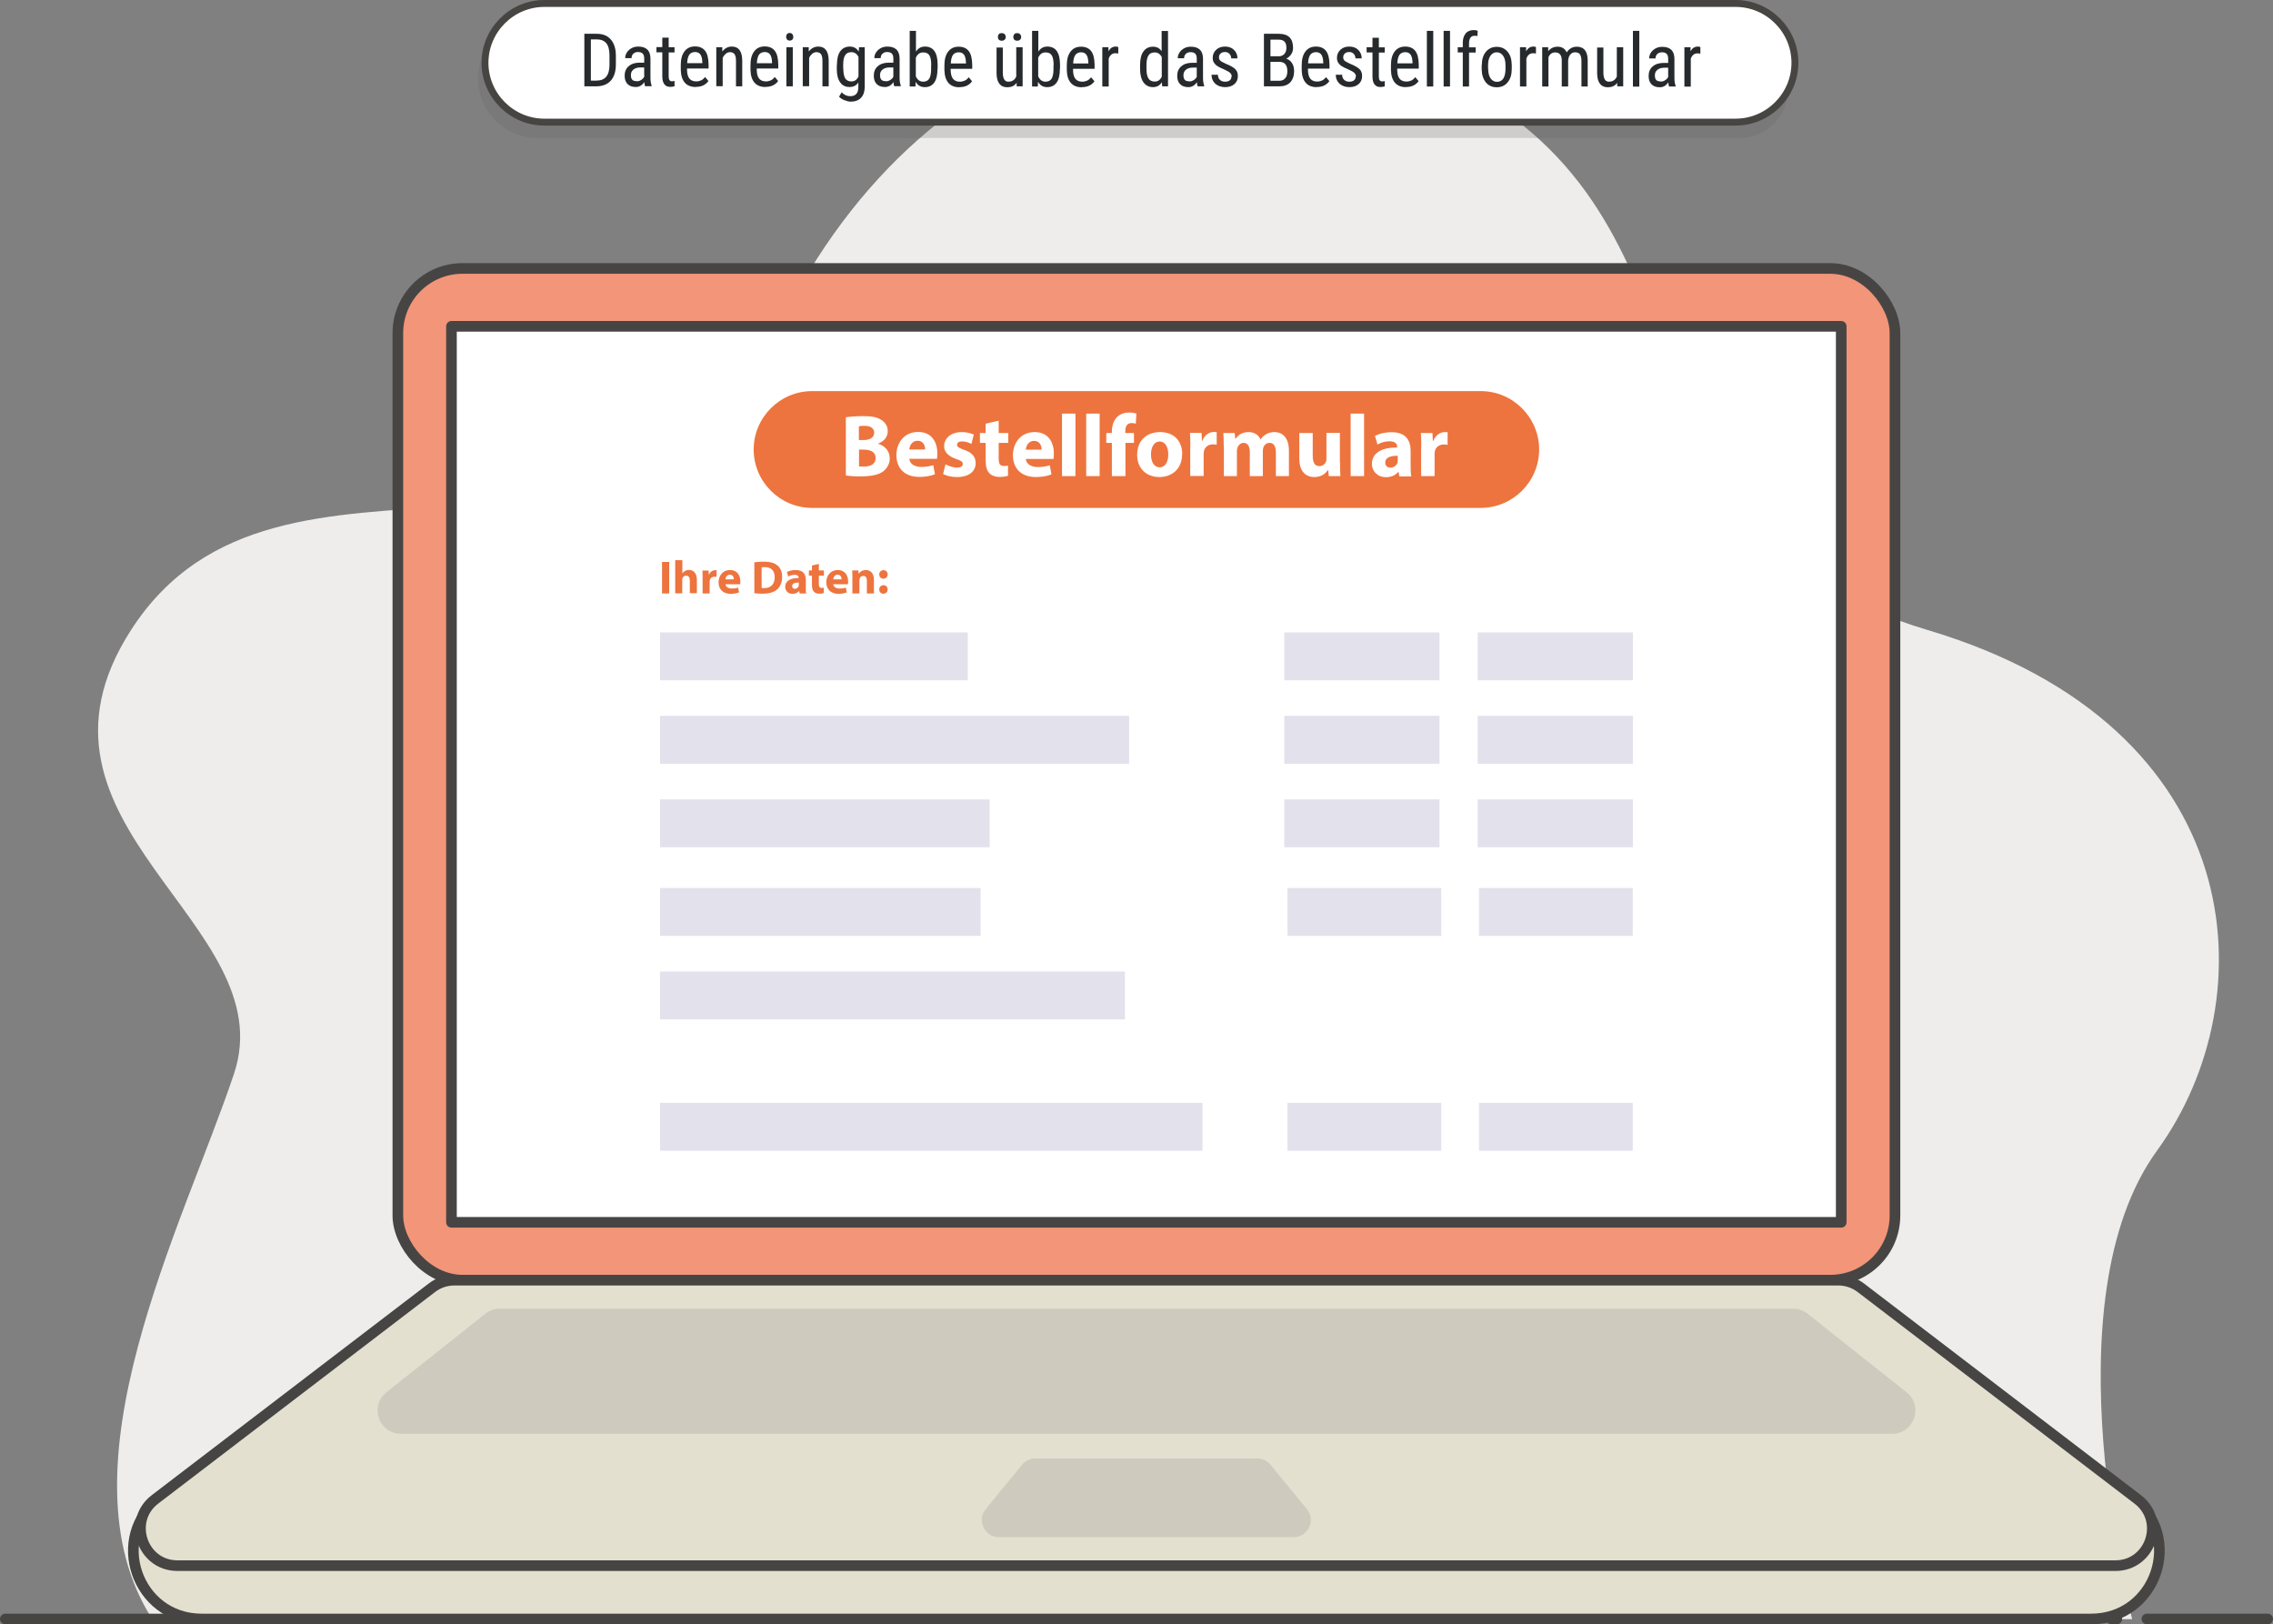 <?xml version="1.0" encoding="UTF-8"?><svg id="a" xmlns="http://www.w3.org/2000/svg" viewBox="0 0 170.88 122.1"><rect x="0" y="0" width="170.88" height="122.1" fill="#808080" stroke="none"/><defs><style>.b,.c,.d{fill:#fff;}.e{fill:none;stroke-width:.8px;}.e,.c{stroke:#464542;}.e,.c,.f,.g,.d{stroke-linecap:round;stroke-linejoin:round;}.h{fill:#e3e2ec;}.i{fill:#cecabe;}.c{stroke-width:.52px;}.j{fill:#606061;isolation:isolate;opacity:.23;}.k{fill:#262a2c;}.l{fill:#ed743e;}.f{fill:#e4e0d0;}.f,.g,.d{stroke:#474543;stroke-width:.8px;}.g{fill:#f29579;}.m{fill:#eeedec;}</style></defs><g><path class="m" d="M160.29,121.7s-6.41-23.82,1.88-35.22c8.29-11.4,7.14-31.85-17.25-39.12-24.39-7.27-15.05-29.1-33.63-40.15C92.72-3.84,69.85,1.52,58.59,24.49S21.03,29.99,9.85,47.36c-9.47,14.7,11.53,22.03,7.74,33.36-3.79,11.33-13.42,29.69-6.14,40.99H160.29Z"/><line class="e" x1="161.4" y1="121.7" x2="170.48" y2="121.7"/><line class="e" x1="159.14" y1="121.7" x2="158.74" y2="121.7"/><line class="e" x1=".4" y1="121.7" x2="156.06" y2="121.7"/></g><g><g><path class="j" d="M130.79,10.37H40.4c-2.45,0-4.46-2.01-4.46-4.46h0c0-2.46,2.01-4.47,4.46-4.47h89.56c2.45,0,4.46,2.01,4.46,4.46v.83c0,2-1.63,3.64-3.63,3.64Z"/><path class="c" d="M130.48,9.18H40.92c-2.45,0-4.46-2.01-4.46-4.46h0c0-2.45,2.01-4.46,4.46-4.46h89.56c2.45,0,4.46,2.01,4.46,4.46h0c0,2.45-2.01,4.46-4.46,4.46Z"/></g><path class="k" d="M43.93,6.49V2.54h.93c.46,0,.81,.14,1.06,.43,.25,.29,.38,.69,.38,1.22v.66c0,.52-.13,.93-.38,1.21-.26,.29-.63,.43-1.12,.43h-.88Zm.49-3.53v3.1h.4c.35,0,.6-.1,.76-.3s.24-.5,.24-.89v-.7c0-.42-.08-.72-.24-.92-.16-.19-.4-.29-.72-.29h-.44Zm4.08,3.53c-.03-.06-.05-.17-.06-.32-.17,.25-.38,.37-.64,.37s-.47-.07-.62-.22c-.15-.15-.22-.36-.22-.63,0-.3,.1-.54,.3-.71,.2-.18,.48-.27,.82-.27h.35v-.31c0-.18-.04-.3-.12-.38-.08-.07-.19-.11-.35-.11-.14,0-.26,.04-.35,.13-.09,.09-.13,.19-.13,.33h-.48c0-.15,.04-.29,.13-.43,.09-.14,.21-.24,.35-.32,.15-.08,.31-.12,.5-.12,.3,0,.52,.07,.68,.22s.23,.37,.24,.65v1.48c0,.23,.03,.42,.09,.59v.04h-.49Zm-.63-.38c.12,0,.23-.03,.33-.1,.11-.06,.18-.15,.23-.24v-.7h-.27c-.23,0-.4,.05-.53,.15-.13,.1-.2,.24-.2,.41,0,.17,.03,.29,.1,.36,.07,.08,.18,.11,.34,.11Zm2.4-3.27v.71h.44v.39h-.44v1.82c0,.12,.02,.2,.06,.26,.04,.06,.1,.09,.19,.09,.06,0,.13-.01,.19-.03v.4c-.11,.04-.22,.05-.34,.05-.19,0-.33-.07-.43-.2-.1-.14-.15-.33-.15-.58v-1.82h-.44v-.39h.44v-.71h.47Zm2.04,3.7c-.36,0-.64-.11-.83-.33-.19-.22-.29-.54-.3-.96v-.36c0-.44,.09-.78,.28-1.03,.19-.25,.45-.37,.79-.37s.59,.11,.76,.33c.17,.22,.25,.56,.26,1.02v.31h-1.62v.07c0,.31,.06,.54,.18,.69,.12,.14,.29,.21,.51,.21,.14,0,.26-.03,.37-.08,.11-.05,.21-.14,.3-.25l.25,.3c-.21,.29-.52,.44-.94,.44Zm-.05-2.63c-.2,0-.34,.07-.44,.2-.09,.14-.15,.35-.16,.64h1.14v-.06c-.01-.28-.06-.48-.15-.6-.09-.12-.22-.18-.4-.18Zm2.04-.36v.32c.2-.25,.43-.37,.72-.37,.51,0,.77,.35,.78,1.04v1.95h-.47v-1.93c0-.23-.04-.39-.11-.49-.08-.1-.19-.15-.34-.15-.12,0-.22,.04-.32,.12-.09,.08-.17,.18-.23,.31v2.13h-.48V3.55h.45Zm3.25,2.99c-.36,0-.64-.11-.83-.33-.19-.22-.29-.54-.3-.96v-.36c0-.44,.09-.78,.28-1.03,.19-.25,.45-.37,.79-.37s.59,.11,.76,.33c.17,.22,.25,.56,.26,1.02v.31h-1.62v.07c0,.31,.06,.54,.18,.69,.12,.14,.29,.21,.51,.21,.14,0,.26-.03,.37-.08,.11-.05,.21-.14,.3-.25l.25,.3c-.21,.29-.52,.44-.94,.44Zm-.05-2.63c-.2,0-.34,.07-.44,.2-.09,.14-.15,.35-.16,.64h1.14v-.06c-.01-.28-.06-.48-.15-.6-.09-.12-.22-.18-.4-.18Zm2.14-1.14c0,.08-.02,.15-.07,.2-.04,.05-.11,.08-.2,.08s-.16-.03-.2-.08-.07-.12-.07-.2,.02-.15,.07-.21,.11-.08,.2-.08,.16,.03,.2,.09c.05,.06,.07,.13,.07,.21Zm-.04,3.72h-.48V3.55h.48v2.94Zm1.2-2.94v.32c.2-.25,.43-.37,.72-.37,.51,0,.77,.35,.78,1.04v1.95h-.47v-1.93c0-.23-.04-.39-.11-.49-.08-.1-.19-.15-.34-.15-.12,0-.22,.04-.32,.12-.09,.08-.17,.18-.23,.31v2.13h-.48V3.55h.45Zm2.12,1.34c0-.46,.08-.8,.25-1.04,.17-.23,.41-.35,.72-.35,.3,0,.52,.13,.67,.38l.02-.33h.43v2.96c0,.36-.09,.64-.28,.84-.18,.19-.44,.29-.77,.29-.14,0-.3-.04-.48-.11-.18-.07-.31-.16-.4-.26l.19-.33c.2,.2,.41,.29,.65,.29,.4,0,.6-.22,.61-.65v-.38c-.15,.23-.37,.34-.66,.34-.3,0-.54-.11-.7-.34-.17-.23-.26-.56-.26-.99v-.33Zm.48,.27c0,.33,.05,.57,.14,.73,.1,.15,.25,.23,.47,.23,.24,0,.41-.12,.53-.37v-1.47c-.12-.24-.3-.36-.53-.36s-.38,.08-.47,.23c-.1,.15-.15,.39-.15,.71v.29Zm3.83,1.33c-.03-.06-.05-.17-.06-.32-.17,.25-.38,.37-.64,.37s-.47-.07-.62-.22c-.15-.15-.22-.36-.22-.63,0-.3,.1-.54,.3-.71,.2-.18,.48-.27,.82-.27h.35v-.31c0-.18-.04-.3-.12-.38-.08-.07-.19-.11-.35-.11-.14,0-.26,.04-.35,.13-.09,.09-.13,.19-.13,.33h-.48c0-.15,.04-.29,.13-.43,.09-.14,.21-.24,.35-.32,.15-.08,.31-.12,.5-.12,.3,0,.52,.07,.68,.22s.23,.37,.24,.65v1.48c0,.23,.03,.42,.09,.59v.04h-.49Zm-.63-.38c.12,0,.23-.03,.33-.1,.11-.06,.18-.15,.23-.24v-.7h-.27c-.23,0-.4,.05-.53,.15-.13,.1-.2,.24-.2,.41,0,.17,.03,.29,.1,.36,.07,.08,.18,.11,.34,.11Zm3.88-.94c0,.46-.08,.8-.24,1.03-.16,.23-.4,.35-.71,.35s-.54-.13-.69-.4l-.02,.35h-.43V2.32h.47v1.56c.16-.25,.38-.38,.67-.38,.32,0,.56,.11,.72,.34,.16,.23,.24,.57,.24,1.03v.29Zm-.47-.27c0-.35-.05-.59-.14-.74s-.25-.22-.47-.22c-.25,0-.43,.13-.55,.4v1.4c.12,.26,.3,.4,.55,.4,.21,0,.37-.08,.46-.23,.09-.15,.14-.39,.14-.71v-.3Zm2.12,1.66c-.36,0-.64-.11-.83-.33-.19-.22-.29-.54-.3-.96v-.36c0-.44,.09-.78,.28-1.03,.19-.25,.45-.37,.79-.37s.59,.11,.76,.33c.17,.22,.25,.56,.26,1.02v.31h-1.62v.07c0,.31,.06,.54,.18,.69,.12,.14,.29,.21,.51,.21,.14,0,.26-.03,.37-.08,.11-.05,.21-.14,.3-.25l.25,.3c-.21,.29-.52,.44-.94,.44Zm-.05-2.63c-.2,0-.34,.07-.44,.2-.09,.14-.15,.35-.16,.64h1.14v-.06c-.01-.28-.06-.48-.15-.6-.09-.12-.22-.18-.4-.18Zm4.33,2.32c-.16,.21-.39,.31-.69,.31-.26,0-.46-.09-.6-.28s-.2-.45-.2-.8v-1.91h.47v1.88c0,.46,.14,.69,.41,.69,.29,0,.49-.13,.6-.39V3.55h.48v2.94h-.45v-.26Zm-1.39-3.47c0-.08,.02-.15,.07-.21,.05-.06,.12-.08,.22-.08s.17,.03,.22,.08c.05,.06,.08,.12,.08,.21s-.03,.15-.08,.2c-.05,.05-.12,.08-.22,.08s-.17-.03-.22-.08c-.05-.05-.07-.12-.07-.2Zm1.16,0c0-.08,.03-.15,.07-.21,.05-.06,.12-.08,.22-.08s.17,.03,.22,.08c.05,.06,.08,.13,.08,.21s-.03,.15-.08,.2c-.05,.05-.12,.08-.22,.08s-.17-.03-.22-.08c-.05-.05-.07-.12-.07-.2Zm3.5,2.39c0,.46-.08,.8-.24,1.03-.16,.23-.4,.35-.71,.35s-.54-.13-.69-.4l-.02,.35h-.43V2.32h.47v1.56c.16-.25,.38-.38,.67-.38,.32,0,.56,.11,.72,.34,.16,.23,.24,.57,.24,1.03v.29Zm-.47-.27c0-.35-.05-.59-.14-.74s-.25-.22-.47-.22c-.25,0-.43,.13-.55,.4v1.4c.12,.26,.3,.4,.55,.4,.21,0,.37-.08,.46-.23,.09-.15,.14-.39,.14-.71v-.3Zm2.12,1.66c-.36,0-.64-.11-.83-.33-.19-.22-.29-.54-.3-.96v-.36c0-.44,.09-.78,.28-1.03,.19-.25,.45-.37,.79-.37s.59,.11,.76,.33c.17,.22,.25,.56,.26,1.02v.31h-1.62v.07c0,.31,.06,.54,.18,.69,.12,.14,.29,.21,.51,.21,.14,0,.26-.03,.37-.08,.11-.05,.21-.14,.3-.25l.25,.3c-.21,.29-.52,.44-.94,.44Zm-.05-2.63c-.2,0-.34,.07-.44,.2-.09,.14-.15,.35-.16,.64h1.14v-.06c-.01-.28-.06-.48-.15-.6-.09-.12-.22-.18-.4-.18Zm2.79,.09c-.07-.01-.14-.02-.21-.02-.24,0-.41,.13-.51,.4v2.1h-.48V3.55h.46v.3c.14-.24,.32-.35,.55-.35,.08,0,.14,.01,.19,.04v.47Zm1.64,.88c0-.45,.08-.8,.25-1.03,.17-.24,.41-.36,.72-.36,.28,0,.5,.11,.65,.34v-1.52h.48V6.49h-.44l-.02-.31c-.16,.25-.38,.37-.67,.37s-.54-.12-.71-.35c-.17-.24-.26-.57-.26-1v-.3Zm.48,.27c0,.33,.05,.57,.15,.73,.1,.15,.25,.23,.47,.23,.24,0,.41-.12,.53-.36v-1.48c-.12-.23-.3-.35-.53-.35s-.38,.08-.47,.23c-.1,.15-.15,.39-.15,.71v.29Zm3.85,1.33c-.03-.06-.05-.17-.06-.32-.17,.25-.38,.37-.64,.37s-.47-.07-.62-.22c-.15-.15-.22-.36-.22-.63,0-.3,.1-.54,.3-.71,.2-.18,.48-.27,.82-.27h.35v-.31c0-.18-.04-.3-.12-.38-.08-.07-.19-.11-.35-.11-.14,0-.26,.04-.35,.13-.09,.09-.13,.19-.13,.33h-.48c0-.15,.04-.29,.13-.43,.09-.14,.21-.24,.35-.32,.15-.08,.31-.12,.5-.12,.3,0,.52,.07,.68,.22s.23,.37,.24,.65v1.48c0,.23,.03,.42,.09,.59v.04h-.49Zm-.63-.38c.12,0,.23-.03,.33-.1,.11-.06,.18-.15,.23-.24v-.7h-.27c-.23,0-.4,.05-.53,.15-.13,.1-.2,.24-.2,.41,0,.17,.03,.29,.1,.36,.07,.08,.18,.11,.34,.11Zm3.19-.37c0-.1-.04-.19-.12-.27s-.23-.16-.45-.26c-.26-.11-.44-.2-.54-.27s-.18-.16-.24-.26-.08-.21-.08-.35c0-.24,.09-.44,.26-.6s.39-.24,.66-.24c.28,0,.51,.08,.68,.25s.26,.38,.26,.64h-.47c0-.13-.04-.24-.13-.34s-.2-.14-.34-.14-.25,.04-.33,.11-.12,.17-.12,.29c0,.1,.03,.18,.09,.24s.2,.14,.42,.24c.35,.14,.59,.28,.72,.41s.19,.3,.19,.51c0,.26-.09,.46-.26,.61-.17,.15-.41,.23-.7,.23s-.55-.09-.74-.26c-.19-.18-.28-.4-.28-.67h.48c0,.16,.05,.29,.15,.38,.09,.09,.22,.14,.39,.14,.16,0,.28-.04,.36-.11,.08-.07,.12-.17,.12-.29Zm2.42,.75V2.54h1.12c.36,0,.62,.09,.8,.26,.18,.18,.27,.44,.27,.79,0,.18-.04,.35-.14,.49s-.21,.25-.37,.33c.18,.05,.32,.17,.43,.33,.11,.17,.16,.37,.16,.61,0,.35-.1,.63-.29,.84-.19,.2-.47,.3-.82,.3h-1.15Zm.49-2.27h.63c.17,0,.31-.06,.41-.17,.11-.12,.16-.27,.16-.46,0-.22-.05-.38-.14-.47-.1-.1-.24-.15-.44-.15h-.62v1.26Zm0,.42v1.42h.67c.19,0,.33-.06,.44-.19,.11-.12,.16-.3,.16-.52,0-.48-.2-.71-.6-.71h-.68Zm3.48,1.9c-.36,0-.64-.11-.83-.33-.19-.22-.29-.54-.3-.96v-.36c0-.44,.09-.78,.28-1.03,.19-.25,.45-.37,.79-.37s.59,.11,.76,.33c.17,.22,.25,.56,.26,1.02v.31h-1.62v.07c0,.31,.06,.54,.18,.69,.12,.14,.29,.21,.51,.21,.14,0,.26-.03,.37-.08,.11-.05,.21-.14,.3-.25l.25,.3c-.21,.29-.52,.44-.94,.44Zm-.05-2.63c-.2,0-.34,.07-.44,.2-.09,.14-.15,.35-.16,.64h1.14v-.06c-.01-.28-.06-.48-.15-.6-.09-.12-.22-.18-.4-.18Zm3,1.83c0-.1-.04-.19-.12-.27s-.23-.16-.45-.26c-.26-.11-.44-.2-.54-.27s-.18-.16-.24-.26-.08-.21-.08-.35c0-.24,.09-.44,.26-.6s.39-.24,.66-.24c.28,0,.51,.08,.68,.25s.26,.38,.26,.64h-.47c0-.13-.04-.24-.13-.34s-.2-.14-.34-.14-.25,.04-.33,.11-.12,.17-.12,.29c0,.1,.03,.18,.09,.24s.2,.14,.42,.24c.35,.14,.59,.28,.72,.41s.19,.3,.19,.51c0,.26-.09,.46-.26,.61-.17,.15-.41,.23-.7,.23s-.55-.09-.74-.26c-.19-.18-.28-.4-.28-.67h.48c0,.16,.05,.29,.15,.38,.09,.09,.22,.14,.39,.14,.16,0,.28-.04,.36-.11,.08-.07,.12-.17,.12-.29Zm1.72-2.9v.71h.44v.39h-.44v1.82c0,.12,.02,.2,.06,.26,.04,.06,.1,.09,.19,.09,.06,0,.13-.01,.19-.03v.4c-.11,.04-.22,.05-.34,.05-.19,0-.33-.07-.43-.2-.1-.14-.15-.33-.15-.58v-1.82h-.44v-.39h.44v-.71h.47Zm2.04,3.7c-.36,0-.64-.11-.83-.33-.19-.22-.29-.54-.3-.96v-.36c0-.44,.09-.78,.28-1.03,.19-.25,.45-.37,.79-.37s.59,.11,.76,.33c.17,.22,.25,.56,.26,1.02v.31h-1.62v.07c0,.31,.06,.54,.18,.69,.12,.14,.29,.21,.51,.21,.14,0,.26-.03,.37-.08,.11-.05,.21-.14,.3-.25l.25,.3c-.21,.29-.52,.44-.94,.44Zm-.05-2.63c-.2,0-.34,.07-.44,.2-.09,.14-.15,.35-.16,.64h1.14v-.06c-.01-.28-.06-.48-.15-.6-.09-.12-.22-.18-.4-.18Zm2.1,2.58h-.48V2.32h.48V6.49Zm1.26,0h-.48V2.32h.48V6.49Zm.96,0V3.94h-.38v-.39h.38v-.34c0-.3,.08-.53,.22-.7,.14-.17,.35-.25,.61-.25,.1,0,.19,.02,.29,.05l-.02,.4c-.07-.02-.14-.02-.22-.02-.27,0-.41,.19-.41,.59v.28h.5v.39h-.5v2.55h-.48Zm1.43-1.6c0-.43,.1-.76,.31-1.01s.48-.37,.81-.37,.61,.12,.81,.36c.21,.24,.31,.57,.32,.99v.31c0,.43-.1,.76-.31,1.01-.2,.25-.48,.37-.82,.37s-.61-.12-.81-.36c-.2-.24-.31-.57-.32-.98v-.32Zm.48,.28c0,.3,.06,.54,.18,.71,.12,.17,.28,.26,.47,.26,.42,0,.63-.31,.65-.92v-.33c0-.3-.06-.54-.18-.71s-.28-.26-.48-.26-.35,.09-.47,.26c-.12,.17-.18,.41-.18,.71v.28Zm3.59-1.16c-.07-.01-.14-.02-.21-.02-.24,0-.41,.13-.51,.4v2.1h-.48V3.55h.46v.3c.14-.24,.32-.35,.55-.35,.08,0,.14,.01,.19,.04v.47Zm.92-.45v.27c.19-.22,.42-.33,.71-.33,.32,0,.55,.14,.68,.43,.18-.28,.44-.43,.76-.43,.54,0,.81,.34,.82,1.01v1.98h-.47v-1.93c0-.21-.04-.37-.11-.48s-.2-.16-.38-.16c-.14,0-.26,.06-.35,.17s-.14,.26-.16,.43v1.97h-.48v-1.95c0-.41-.17-.61-.49-.61-.24,0-.41,.12-.51,.36v2.2h-.47V3.55h.45Zm5.17,2.68c-.16,.21-.39,.31-.69,.31-.26,0-.46-.09-.6-.28s-.2-.45-.2-.8v-1.91h.47v1.88c0,.46,.14,.69,.41,.69,.29,0,.49-.13,.6-.39V3.55h.48v2.94h-.45v-.26Zm1.68,.26h-.48V2.32h.48V6.49Zm2.24,0c-.03-.06-.05-.17-.06-.32-.17,.25-.38,.37-.64,.37s-.47-.07-.62-.22c-.15-.15-.22-.36-.22-.63,0-.3,.1-.54,.3-.71,.2-.18,.48-.27,.82-.27h.35v-.31c0-.18-.04-.3-.12-.38-.08-.07-.19-.11-.35-.11-.14,0-.26,.04-.35,.13-.09,.09-.13,.19-.13,.33h-.48c0-.15,.04-.29,.13-.43,.09-.14,.21-.24,.35-.32,.15-.08,.31-.12,.5-.12,.3,0,.52,.07,.68,.22s.23,.37,.24,.65v1.48c0,.23,.03,.42,.09,.59v.04h-.49Zm-.63-.38c.12,0,.23-.03,.33-.1,.11-.06,.18-.15,.23-.24v-.7h-.27c-.23,0-.4,.05-.53,.15-.13,.1-.2,.24-.2,.41,0,.17,.03,.29,.1,.36,.07,.08,.18,.11,.34,.11Zm2.98-2.1c-.07-.01-.14-.02-.21-.02-.24,0-.41,.13-.51,.4v2.1h-.48V3.55h.46v.3c.14-.24,.32-.35,.55-.35,.08,0,.14,.01,.19,.04v.47Z"/></g><g><g><path class="f" d="M157.21,121.7H15.16c-4.9,0-7.01-6.18-3.11-9.14l16.45-12.5c.89-.68,1.99-1.05,3.11-1.05h109.15c1.12,0,2.22,.37,3.11,1.05l16.45,12.5c3.89,2.96,1.79,9.14-3.11,9.14Z"/><rect class="g" x="29.91" y="20.18" width="112.55" height="76.05" rx="4.86" ry="4.86"/><rect class="d" x="33.94" y="24.53" width="104.48" height="67.35"/><path class="f" d="M159.03,117.69H13.34c-2.65,0-3.79-3.37-1.69-4.98l20.82-15.91c.48-.37,1.08-.57,1.69-.57h104.04c.61,0,1.2,.2,1.69,.57l20.82,15.91c2.11,1.61,.97,4.98-1.68,4.98Z"/><path class="i" d="M97.26,115.55h-22.16c-1.09,0-1.69-1.27-1-2.11l2.74-3.34c.25-.3,.61-.47,1-.47h16.67c.39,0,.75,.17,1,.47l2.74,3.34c.69,.84,.09,2.11-1,2.11Z"/><path class="i" d="M142.23,107.78H30.14c-1.66,0-2.39-2.09-1.09-3.12l7.44-5.91c.31-.25,.69-.38,1.09-.38h97.22c.4,0,.78,.13,1.09,.38l7.44,5.91c1.3,1.03,.57,3.12-1.09,3.12Z"/></g><rect class="h" x="49.62" y="47.54" width="23.14" height="3.6"/><rect class="h" x="111.09" y="47.54" width="11.67" height="3.6"/><rect class="h" x="49.62" y="53.81" width="35.27" height="3.6"/><rect class="h" x="111.09" y="53.81" width="11.67" height="3.6"/><rect class="h" x="49.62" y="60.09" width="24.78" height="3.6"/><rect class="h" x="111.09" y="60.09" width="11.67" height="3.6"/><rect class="h" x="96.55" y="47.54" width="11.67" height="3.6"/><rect class="h" x="96.55" y="53.81" width="11.67" height="3.6"/><rect class="h" x="96.55" y="60.09" width="11.67" height="3.6"/><rect class="h" x="49.62" y="66.75" width="24.1" height="3.6"/><rect class="h" x="49.62" y="73.03" width="34.95" height="3.6"/><rect class="h" x="49.62" y="82.9" width="40.78" height="3.6"/><rect class="h" x="111.19" y="66.75" width="11.56" height="3.6"/><rect class="h" x="96.79" y="66.75" width="11.56" height="3.6"/><rect class="h" x="111.19" y="82.9" width="11.56" height="3.6"/><rect class="h" x="96.79" y="82.9" width="11.56" height="3.6"/><g><path class="l" d="M111.32,38.18H61.05c-2.41,0-4.39-1.97-4.39-4.39h0c0-2.41,1.97-4.39,4.39-4.39h50.27c2.41,0,4.39,1.97,4.39,4.39h0c0,2.41-1.97,4.39-4.39,4.39Z"/><path class="b" d="M63.58,31.37c.26-.05,.8-.09,1.3-.09,.62,0,.99,.06,1.32,.25,.31,.17,.54,.47,.54,.87s-.23,.77-.74,.95h0c.51,.15,.89,.54,.89,1.11,0,.4-.19,.72-.46,.95-.32,.26-.87,.4-1.75,.4-.5,0-.87-.03-1.09-.07v-4.38Zm1,1.71h.33c.53,0,.81-.22,.81-.55s-.26-.52-.72-.52c-.22,0-.34,.01-.43,.03v1.04Zm0,1.98c.1,.01,.22,.01,.39,.01,.46,0,.86-.17,.86-.64s-.4-.63-.91-.63h-.34v1.26Zm3.78-.58c.03,.42,.44,.62,.91,.62,.34,0,.62-.05,.89-.13l.13,.68c-.33,.13-.74,.2-1.17,.2-1.1,0-1.73-.64-1.73-1.65,0-.82,.51-1.73,1.64-1.73,1.05,0,1.44,.81,1.44,1.62,0,.17-.02,.32-.03,.4h-2.09Zm1.19-.69c0-.25-.11-.66-.57-.66-.42,0-.6,.38-.62,.66h1.19Zm1.53,1.11c.19,.11,.57,.25,.87,.25s.43-.11,.43-.27-.1-.25-.48-.37c-.67-.23-.93-.59-.92-.97,0-.6,.52-1.06,1.32-1.06,.38,0,.71,.09,.91,.19l-.18,.7c-.15-.08-.42-.19-.7-.19-.25,0-.38,.1-.38,.26,0,.15,.13,.23,.52,.37,.62,.21,.87,.52,.88,1,0,.6-.48,1.05-1.4,1.05-.42,0-.8-.09-1.05-.23l.18-.72Zm4-3.28v.93h.72v.74h-.72v1.17c0,.39,.09,.57,.4,.57,.13,0,.23-.01,.3-.03v.76c-.13,.05-.36,.09-.65,.09-.32,0-.6-.11-.75-.28-.19-.19-.28-.5-.28-.96v-1.32h-.43v-.74h.43v-.7l.99-.23Zm2.04,2.87c.03,.42,.44,.62,.91,.62,.34,0,.62-.05,.89-.13l.13,.68c-.33,.13-.74,.2-1.17,.2-1.1,0-1.73-.64-1.73-1.65,0-.82,.51-1.73,1.64-1.73,1.05,0,1.44,.81,1.44,1.62,0,.17-.02,.32-.03,.4h-2.09Zm1.19-.69c0-.25-.11-.66-.57-.66-.42,0-.6,.38-.62,.66h1.19Zm1.53-2.71h1.01v4.7h-1.01v-4.7Zm1.82,0h1.01v4.7h-1.01v-4.7Zm1.93,4.7v-2.5h-.42v-.74h.42v-.13c0-.39,.12-.82,.41-1.09,.25-.24,.6-.32,.89-.32,.22,0,.4,.03,.54,.07l-.04,.77c-.09-.03-.19-.05-.32-.05-.33,0-.47,.26-.47,.58v.17h.65v.74h-.64v2.5h-1.01Zm5.28-1.66c0,1.19-.84,1.73-1.71,1.73-.95,0-1.67-.62-1.67-1.67s.69-1.71,1.73-1.71,1.66,.68,1.66,1.66Zm-2.34,.03c0,.56,.23,.97,.66,.97,.39,0,.64-.39,.64-.97,0-.48-.19-.97-.64-.97-.48,0-.66,.5-.66,.97Zm2.96-.55c0-.48-.01-.79-.03-1.07h.87l.03,.6h.03c.17-.47,.56-.67,.87-.67,.09,0,.14,0,.21,.01v.95c-.07-.01-.16-.03-.27-.03-.37,0-.62,.2-.69,.51-.01,.07-.02,.15-.02,.23v1.64h-1.01v-2.17Zm2.51-.03c0-.4-.01-.75-.03-1.03h.85l.05,.44h.02c.14-.21,.42-.51,.98-.51,.42,0,.75,.21,.89,.55h.01c.12-.17,.26-.3,.42-.39,.18-.11,.38-.16,.62-.16,.62,0,1.09,.44,1.09,1.4v1.91h-.98v-1.76c0-.47-.15-.74-.48-.74-.23,0-.4,.16-.46,.35-.03,.07-.04,.18-.04,.26v1.89h-.98v-1.81c0-.41-.15-.69-.46-.69-.26,0-.41,.2-.47,.36-.03,.08-.04,.17-.04,.25v1.89h-.98v-2.21Zm8.74,1.17c0,.42,.01,.77,.03,1.04h-.87l-.05-.46h-.02c-.13,.2-.43,.53-1.01,.53-.66,0-1.14-.41-1.14-1.41v-1.9h1.01v1.74c0,.47,.15,.75,.5,.75,.28,0,.44-.19,.5-.35,.03-.06,.03-.14,.03-.22v-1.93h1.01v2.2Zm.8-3.66h1.01v4.7h-1.01v-4.7Zm3.66,4.7l-.06-.32h-.02c-.21,.26-.54,.4-.93,.4-.66,0-1.05-.48-1.05-.99,0-.84,.75-1.25,1.9-1.24v-.05c0-.17-.09-.42-.59-.42-.33,0-.68,.11-.89,.25l-.19-.65c.23-.13,.67-.28,1.26-.28,1.08,0,1.42,.64,1.42,1.4v1.13c0,.31,.01,.61,.05,.79h-.91Zm-.12-1.53c-.53,0-.94,.12-.94,.51,0,.26,.17,.38,.4,.38,.25,0,.46-.17,.52-.37,.01-.05,.02-.11,.02-.17v-.35Zm1.77-.64c0-.48-.01-.79-.03-1.07h.87l.03,.6h.03c.17-.47,.56-.67,.87-.67,.09,0,.14,0,.21,.01v.95c-.07-.01-.16-.03-.27-.03-.37,0-.62,.2-.69,.51-.01,.07-.02,.15-.02,.23v1.64h-1.01v-2.17Z"/></g><path class="l" d="M50.31,42.24v2.37h-.54v-2.37h.54Zm.46-.13h.53v.98h0c.06-.07,.13-.13,.21-.18,.08-.04,.18-.07,.28-.07,.34,0,.6,.24,.6,.75v1h-.53v-.94c0-.22-.08-.38-.28-.38-.14,0-.23,.09-.27,.19-.01,.04-.02,.08-.02,.12v1.02h-.53v-2.49Zm2.05,1.34c0-.25,0-.42-.01-.56h.46l.02,.32h.01c.09-.25,.3-.35,.46-.35,.05,0,.07,0,.11,0v.5s-.08-.01-.14-.01c-.2,0-.33,.1-.37,.27,0,.04-.01,.08-.01,.12v.87h-.53v-1.15Zm1.72,.46c.02,.22,.23,.33,.48,.33,.18,0,.33-.02,.47-.07l.07,.36c-.18,.07-.39,.11-.62,.11-.58,0-.92-.34-.92-.87,0-.44,.27-.92,.87-.92,.55,0,.77,.43,.77,.86,0,.09-.01,.17-.02,.21h-1.11Zm.63-.36c0-.13-.06-.35-.3-.35-.22,0-.32,.2-.33,.35h.63Zm1.54-1.28c.2-.03,.45-.05,.72-.05,.45,0,.74,.08,.97,.25,.25,.18,.4,.47,.4,.89,0,.45-.17,.77-.39,.96-.25,.21-.63,.31-1.09,.31-.28,0-.47-.02-.61-.04v-2.32Zm.54,1.93s.12,.01,.19,.01c.48,0,.8-.26,.8-.83,0-.49-.28-.75-.74-.75-.12,0-.2,.01-.24,.02v1.55Zm2.86,.4l-.03-.17h-.01c-.11,.14-.29,.21-.49,.21-.35,0-.55-.25-.55-.53,0-.45,.4-.66,1.01-.66v-.02c0-.09-.05-.22-.31-.22-.18,0-.36,.06-.47,.13l-.1-.34c.12-.07,.35-.15,.67-.15,.57,0,.75,.34,.75,.74v.6c0,.16,0,.32,.03,.42h-.48Zm-.06-.81c-.28,0-.5,.06-.5,.27,0,.14,.09,.2,.21,.2,.13,0,.24-.09,.28-.2,0-.03,.01-.06,.01-.09v-.19Zm1.51-1.4v.49h.38v.39h-.38v.62c0,.21,.05,.3,.21,.3,.07,0,.12,0,.16-.01v.4c-.07,.03-.19,.05-.34,.05-.17,0-.32-.06-.4-.15-.1-.1-.15-.27-.15-.51v-.7h-.23v-.39h.23v-.37l.52-.12Zm1.08,1.52c.02,.22,.23,.33,.48,.33,.18,0,.33-.02,.47-.07l.07,.36c-.18,.07-.39,.11-.62,.11-.58,0-.92-.34-.92-.87,0-.44,.27-.92,.87-.92,.55,0,.77,.43,.77,.86,0,.09-.01,.17-.02,.21h-1.11Zm.63-.36c0-.13-.06-.35-.3-.35-.22,0-.32,.2-.33,.35h.63Zm.81-.12c0-.21,0-.4-.01-.55h.46l.02,.24h.01c.07-.11,.25-.27,.53-.27,.35,0,.61,.23,.61,.74v1.02h-.53v-.95c0-.22-.08-.37-.27-.37-.15,0-.24,.1-.27,.2-.01,.03-.02,.08-.02,.13v.99h-.53v-1.17Zm2.02-.25c0-.19,.13-.32,.32-.32s.31,.13,.31,.32c0,.18-.13,.32-.32,.32s-.31-.14-.31-.32Zm0,1.13c0-.19,.13-.32,.32-.32s.31,.13,.31,.32c0,.18-.13,.32-.32,.32s-.31-.14-.31-.32Z"/></g></svg>